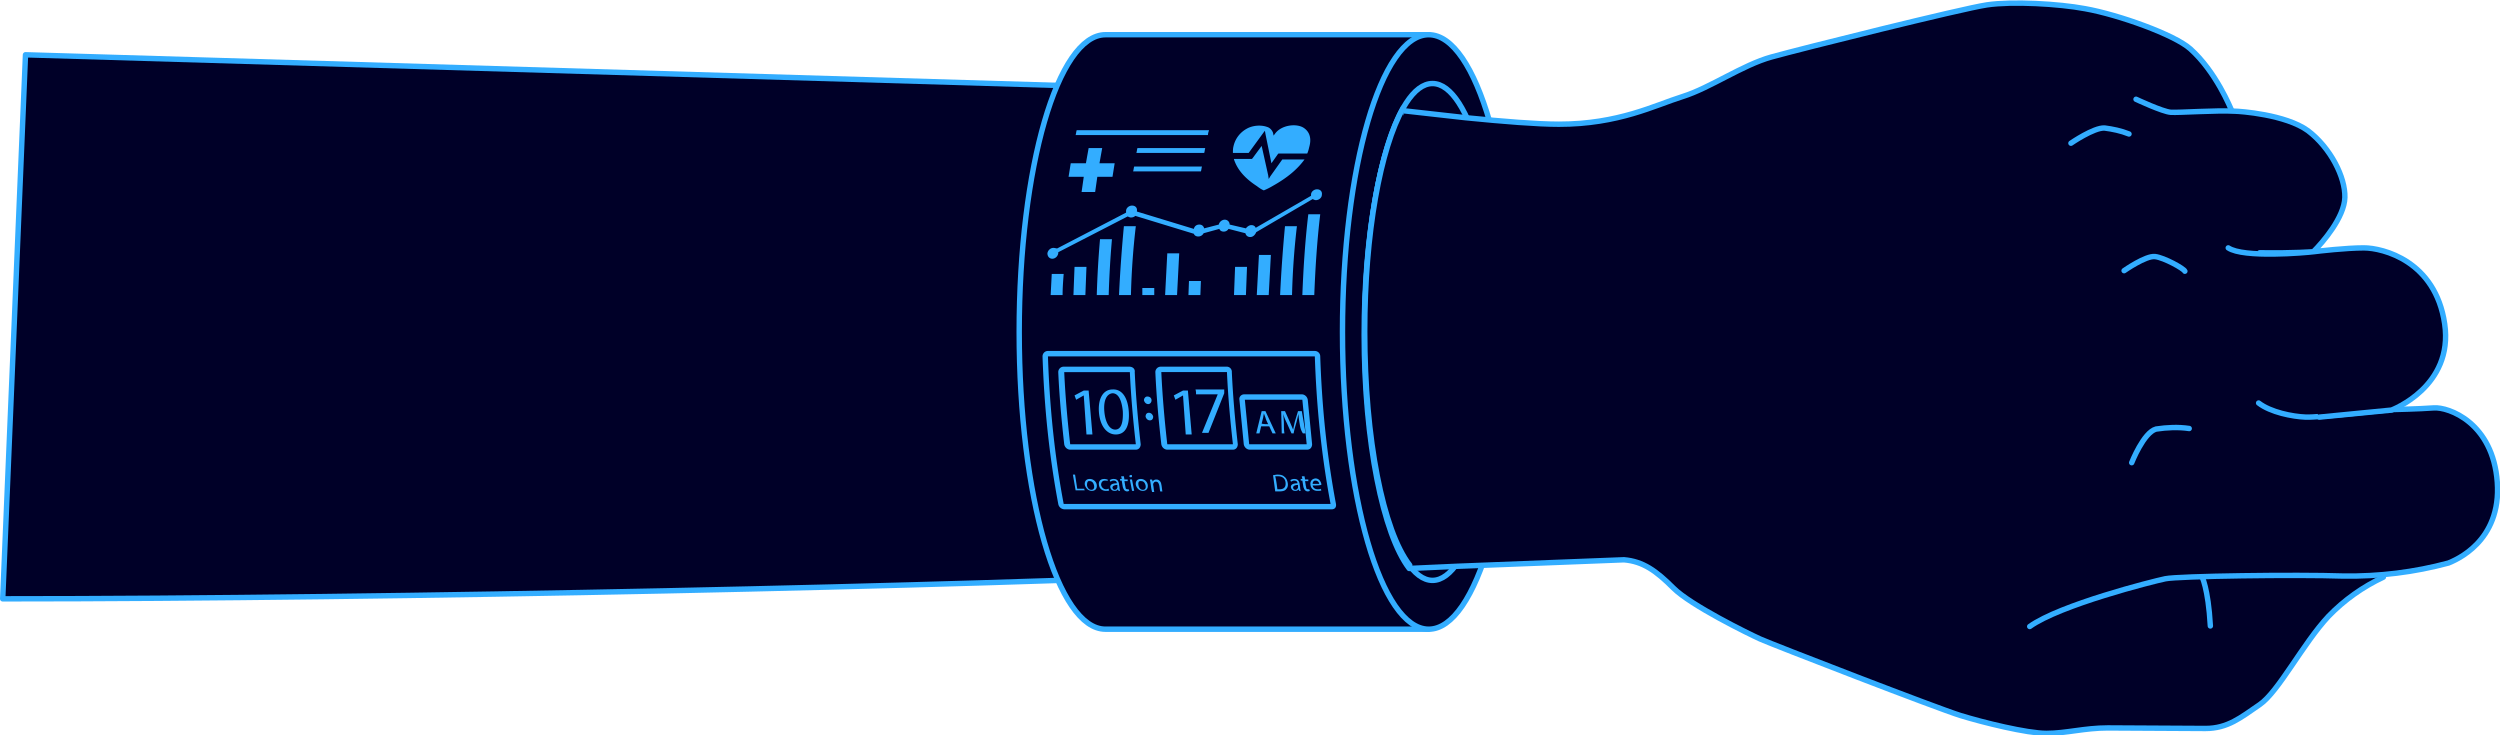 <svg xmlns="http://www.w3.org/2000/svg" xmlns:xlink="http://www.w3.org/1999/xlink" viewBox="0 0 460.9 135.5" xmlns:v="https://vecta.io/nano"><g fill="#000028" stroke="#33adff" stroke-linejoin="round"><path d="M225.9 105.8C179.5 108 72.5 110.4.5 110.4L4.7 10.1l229.1 6.8-7.9 88.9z"/><path d="M203.9 6.4h-.1c-8.8 0-15.9 24.5-15.9 54.8S195 116 203.8 116h59.6V6.4h-59.5z"/><ellipse cx="263.4" cy="61.2" rx="15.9" ry="54.8"/><ellipse cx="264.1" cy="61.2" rx="12.5" ry="45.8"/><path d="M411.6 20.8c-.4-1-3.1-7.6-7.8-11.8-2.9-2.6-13.2-6.3-19.4-7.4C379.6.7 371 .2 366.3.9S332 9 326.6 10.5s-11.3 5.7-16.4 7.3-11.8 5.1-22.8 5.1c-3.9 0-10.2-.5-17.2-1.2l-11.6-1.3c-4.2 7.4-7.1 23.1-7.1 41.3 0 19.8 3.5 36.8 8.3 43.1l8.8-.4 30.8-1.2c3.5.3 5.9 2 9.1 5.2s13.8 8.4 16 9.4 32.7 12.8 36.9 14.1 12.3 3.3 15.9 3.3 7-1 11.3-1l18 .1c4.1 0 6.5-2 10-4.4s8-11.3 12.7-16.3c2.9-3 6.3-5.4 10.1-7.2l-27.8-85.6z"/><g stroke-linecap="round"><path d="M258.7 19.9c-4.2 7.4-7.1 23.1-7.1 41.2 0 19.9 3.4 36.8 8.3 43.1m132.6-79.5c-1.5-.6-3-.9-4.5-1.1-2-.1-6.2 2.8-6.2 2.8m21 23.6c-.2-.5-3.8-2.5-5.5-2.7s-5.7 2.6-5.7 2.6m12 29.1c-2-.3-4.1-.2-6.1.1-2.3.6-4.5 6.2-4.5 6.2m12.9 20.9s1.2 2.1 1.6 9.2"/><path d="M374.2 115.5c5.6-4 22.6-8.3 25-8.8s24.3-.8 32.8-.5c6.6.1 13.1-.7 19.4-2.4 1.2-.5 9.8-3.9 9-14.9s-9-13.9-11.7-13.7-7.4.3-7.4.3c-2.2.1-13.7 1.5-16.2 1.4s-6.5-.9-8.7-2.6"/><path d="M410.8 45.7c2.8 1.9 14.2.9 15.8.7.8-.1 5.9-.7 9.2-.7 3.5 0 13.2 2.4 14.9 14s-9.8 15.9-9.8 15.9l-13.3 1.3m-33.8-58.6s4.9 2.3 6.4 2.4 8.5-.4 11.8-.2c.9 0 9.4.6 13.5 3.6 4.2 3.2 6.9 8.6 6.8 12.3s-4.1 8.3-5.8 10c0 0-3.5.3-9.9.2"/></g></g><g fill="#33adff"><path d="M193.9 50.5l-.2 3.9h2.2c0-1.3.1-2.6.2-3.9h-2.2zm4.2-1.3l-.2 5.2h2.2l.2-5.2h-2.2zm4.7-5.1c-.3 3.4-.5 6.9-.6 10.3h2.2c.1-3.4.3-6.9.6-10.3h-2.2zm4.4-2.4a270.88 270.88 0 0 0-.9 12.7h2.2c.1-4.2.4-8.5.9-12.7h-2.2zm3.4 11.4v1.3h2.2v-1.3h-2.2zm4.6-6.4l-.4 7.7h2.2l.4-7.7h-2.2zm6.2 5.1h-2.2l-.1 2.6h2.2l.1-2.6zm6.1 2.6h2.2l.2-5.2h-2.2l-.2 5.2zm6.4 0l.4-7.4h-2.2l-.4 7.4h2.2zm4.3 0c.1-4.2.4-8.5.9-12.7h-2.2a270.88 270.88 0 0 0-.9 12.7h2.2zm1.9 0h2.2c.2-5 .5-9.9 1.1-14.9h-2.2c-.6 5-.9 9.9-1.1 14.9zm.3-30.8c-1.3-.9-4.1-.6-5.3 1l-.3.4-.1-.5c-.2-.6-.7-1-1.1-1.1-1.1-.4-2.6-.3-3.7.3-1.3.7-2.2 1.9-2.5 3.3-.1.4-.1.8-.1 1.2h2.9l2.7-3.7.3-.4.1.6 1.1 5.4 1.2-1.7.1-.1h5.3c.2-.4.3-.9.4-1.3.3-1.1.3-2.5-1-3.4zm-6.6 8.7l-1.2-5.4-1.7 2.3-.1.1h-3.3v.1c.6 1.8 1.9 3.4 4.2 4.9.4.3.8.6 1.3.8a11.94 11.94 0 0 0 1.6-.8c2.7-1.5 4.6-3.1 5.9-4.9h-4.1l-2.2 3.1-.3.5-.1-.7zM222.9 24h-24.4c-.1.3-.1.6-.2.9h24.4c0-.3.1-.6.2-.9zm-.7 3.3h-12.5c-.1.3-.1.6-.2.9H222c.1-.2.1-.6.2-.9zm-20.3 8.1l.4-2.8h2.8l.4-2.5h-2.8l.5-2.8h-2.5l-.5 2.8h-2.8l-.4 2.5h2.8l-.4 2.8h2.5zm7-3.8h12.5c.1-.3.1-.6.2-.9h-12.5c-.1.3-.1.6-.2.9zm-14.7 14.1c-.5 0-1 .4-1.1 1 0 .6.4 1 .9 1s1-.4 1.1-1v-.2l12.8-6.6c.2.1.4.2.6.2.3 0 .6-.1.8-.3l10.8 3.3c.1.3.4.5.8.5a1.1 1.1 0 0 0 1-.6l2.9-.8c.1.3.4.5.8.5s.7-.2.9-.5l3.1.8c.1.4.4.7.9.7s.9-.4 1.1-.9l10.4-6.1c.2.1.4.2.6.2.5 0 1.1-.4 1.1-1 .1-.6-.3-1-.9-1-.5 0-1.1.4-1.1 1v.2L231.5 42c-.1-.3-.4-.5-.8-.5s-.8.3-1 .6l-3-.7c0-.5-.4-.9-.9-.9s-1 .4-1.1.9l-2.7.7c-.1-.4-.4-.7-.9-.7s-.9.3-1 .8L209.6 39v-.1c.1-.6-.3-1-.9-1-.5 0-1.1.4-1.1 1v.3l-12.7 6.6c-.2 0-.4-.1-.7-.1zm5.6 27.2l-1.4.8-.3-.8 1.7-.9h.9l.7 8.1h-1.1l-.5-7.2zm8.3 2.9c.2 2.7-.6 4.3-2.4 4.3-1.6 0-2.9-1.5-3.1-4.1-.2-2.7.9-4.2 2.5-4.2 1.7-.1 2.8 1.4 3 4zm-4.5.1c.2 2.1 1 3.3 2 3.3 1.1 0 1.5-1.3 1.4-3.4-.2-2-.8-3.3-1.9-3.3-1 .1-1.7 1.2-1.5 3.4zm14.5-3l-1.4.8-.3-.8 1.7-.9h.9l.7 8.1h-1.1l-.5-7.2zm7.6-1.1v.7l-2.9 7.3h-1.2l2.9-7.1h-4c0-.3 0-.6-.1-.9h5.3zm6.8 6.8l-.3 1.3h-.6l1-4.1h.7l1.9 4.1h-.6l-.6-1.3h-1.5zm1.3-.4c-.2-.4-.4-.8-.5-1.2l-.3-.8c0 .2-.1.5-.1.7l-.3 1.2c.4.1.8.1 1.2.1zm5.8-.1c-.1-.6-.2-1.3-.2-1.8l-.4 1.6c-.2.7-.4 1.3-.5 2h-.4l-.9-2c-.3-.6-.5-1.1-.6-1.6 0 .5.1 1.2.1 1.8s0 1.2.1 1.8h-.5l-.1-4.1h.7l.9 2 .6 1.4.3-1.4.6-2h.7l.7 4.1h-.5c-.4-.6-.5-1.2-.6-1.8zm-41.8 9.4h.4l.4 2.6h1.3c0 .1 0 .2.1.3h-1.7l-.5-2.9z"/><path d="M202.2 89.4c.1.8-.4 1.1-.9 1.1-.6 0-1.1-.4-1.3-1.1-.1-.7.3-1.1.9-1.1a1.3 1.3 0 0 1 1.3 1.1zm-1.8.1c.1.5.4.8.8.8s.6-.3.5-.8c-.1-.4-.3-.8-.8-.8-.4-.1-.5.3-.5.8zm4.1.9c-.1.1-.3.1-.6.1-.7 0-1.2-.4-1.3-1.1s.3-1.1 1-1.1c.2 0 .5.1.6.1v.3c-.1-.1-.3-.1-.5-.1-.5 0-.7.4-.7.8.1.5.5.8.9.8.2 0 .4-.1.5-.1 0 .1 0 .2.1.3zm1.7.1c0-.1-.1-.2-.1-.3-.1.2-.3.3-.6.3-.5 0-.7-.3-.8-.6-.1-.5.3-.8 1.2-.8 0-.2-.1-.5-.6-.5-.2 0-.4.1-.6.2 0-.1-.1-.2-.1-.3.2-.1.4-.2.7-.2.7 0 .9.4 1 .9 0 .3.1.5.1.8 0 .2.1.4.1.5h-.3zm-.2-1.1c-.4 0-.9.1-.9.5 0 .2.2.4.4.4.3 0 .4-.2.5-.4v-.1-.4z"/><use xlink:href="#B"/><path d="M208.7 87.8c0 .1-.1.2-.2.2s-.3-.1-.3-.2.1-.2.2-.2c.2-.1.3 0 .3.2zm0 2.7l-.4-2.1h.4l.4 2.1h-.4zm2.9-1.1c.1.8-.4 1.1-.9 1.1-.6 0-1.1-.4-1.3-1.1-.1-.7.3-1.1.9-1.1a1.3 1.3 0 0 1 1.3 1.1zm-1.7.1c.1.5.4.8.8.8s.6-.3.5-.8c-.1-.4-.3-.8-.8-.8-.5-.1-.6.3-.5.8zm2.2-.5c0-.2-.1-.4-.1-.6h.4c0 .1.1.2.1.4.1-.2.3-.4.7-.4.3 0 .8.2.9.9.1.4.1.8.2 1.3h-.4c-.1-.4-.1-.8-.2-1.2-.1-.3-.2-.6-.6-.6-.3 0-.4.2-.5.4v.2c.1.4.1.9.2 1.3h-.4c-.2-.7-.2-1.2-.3-1.7zm22.6-1.4c.2 0 .5-.1.8-.1.6 0 1 .1 1.3.4.3.2.5.6.6 1.1s0 .9-.3 1.2c-.2.3-.7.4-1.3.4h-.7l-.4-3zm.8 2.6h.4c.9 0 1.2-.5 1.1-1.3-.1-.7-.6-1.1-1.4-1.1h-.5c.2.8.3 1.6.4 2.4zm4 .3c0-.1-.1-.2-.1-.3-.1.2-.3.3-.6.3-.5 0-.7-.3-.8-.6-.1-.5.3-.8 1.2-.8 0-.2-.1-.5-.6-.5-.2 0-.4.1-.6.2 0-.1-.1-.2-.1-.3.2-.1.4-.2.7-.2.7 0 .9.4 1 .9 0 .3.1.5.1.8 0 .2.1.4.1.5h-.3zm-.2-1.1c-.4 0-.9.1-.9.5 0 .2.2.4.4.4.3 0 .4-.2.5-.4v-.1-.4z"/><use xlink:href="#B" x="33.3"/><path d="M242 89.5c.1.5.5.7.9.7.3 0 .5 0 .6-.1 0 .1.1.2.1.3-.1.1-.4.1-.7.1-.7 0-1.2-.4-1.3-1.1-.1-.6.2-1.1.9-1.2.7 0 1 .6 1.1 1v.2c-.5.1-1 .1-1.6.1zm1.2-.3c0-.2-.2-.6-.7-.6-.4 0-.5.4-.5.6h1.2zm-30.9-15.4c0 .4-.3.7-.6.7-.4 0-.7-.3-.8-.7 0-.4.3-.7.6-.7.5 0 .8.3.8.7zm.3 3c0 .4-.2.7-.6.7s-.7-.3-.8-.7c0-.4.2-.7.6-.7s.7.3.8.7zm-4.3-8.2c.2 4.5.6 8.9 1.1 13.3h-12.1c-.5-4.4-.9-8.9-1.1-13.3h12.1m-.1-1h-12.1c-.6 0-1 .5-1 1 .2 4.5.6 8.9 1.1 13.3.1.6.6 1 1.1 1h12.1c.6 0 .9-.5.9-1-.5-4.4-.9-8.9-1.1-13.3.1-.6-.4-1-1-1h0zm34.2-1.9c.3 9.1 1.2 18.2 2.9 27.2h-49.2c-1.7-9-2.6-18.1-2.9-27.2h49.2m0-1h-49.2c-.6 0-1 .5-1 1 .3 9.1 1.2 18.2 2.9 27.2.1.6.6 1 1.2 1h49.2c.6 0 .9-.4.8-1-1.7-9-2.6-18.1-2.9-27.2 0-.6-.5-1-1-1zm-16.2 3.9c.2 4.5.6 8.9 1.1 13.3h-12.1c-.5-4.4-.9-8.9-1.1-13.3h12.1m-.1-1H214c-.6 0-1 .5-1 1 .2 4.5.6 8.9 1.1 13.3.1.6.6 1 1.1 1h12.1c.6 0 .9-.5.9-1-.5-4.4-.9-8.9-1.1-13.3a.94.94 0 0 0-1-1h0zm14 6.1l.8 8.2h-10.6l-.8-8.2h10.6m-.1-1h-10.6c-.6 0-1 .5-.9 1l.8 8.2c.1.6.6 1 1.1 1H241c.6 0 .9-.5.9-1l-.8-8.2c-.1-.6-.6-1-1.1-1z"/></g><defs ><path id="B" d="M207.2 87.8c0 .2.1.4.1.6h.6v.3h-.6c.1.4.1.8.2 1.1 0 .3.1.4.4.4h.2c0 .1 0 .2.1.3-.1 0-.2.1-.4.1s-.4-.1-.5-.2-.2-.3-.3-.6c-.1-.4-.1-.8-.2-1.2h-.3v-.3h.3c0-.2-.1-.3-.1-.5h.5z"/></defs></svg>